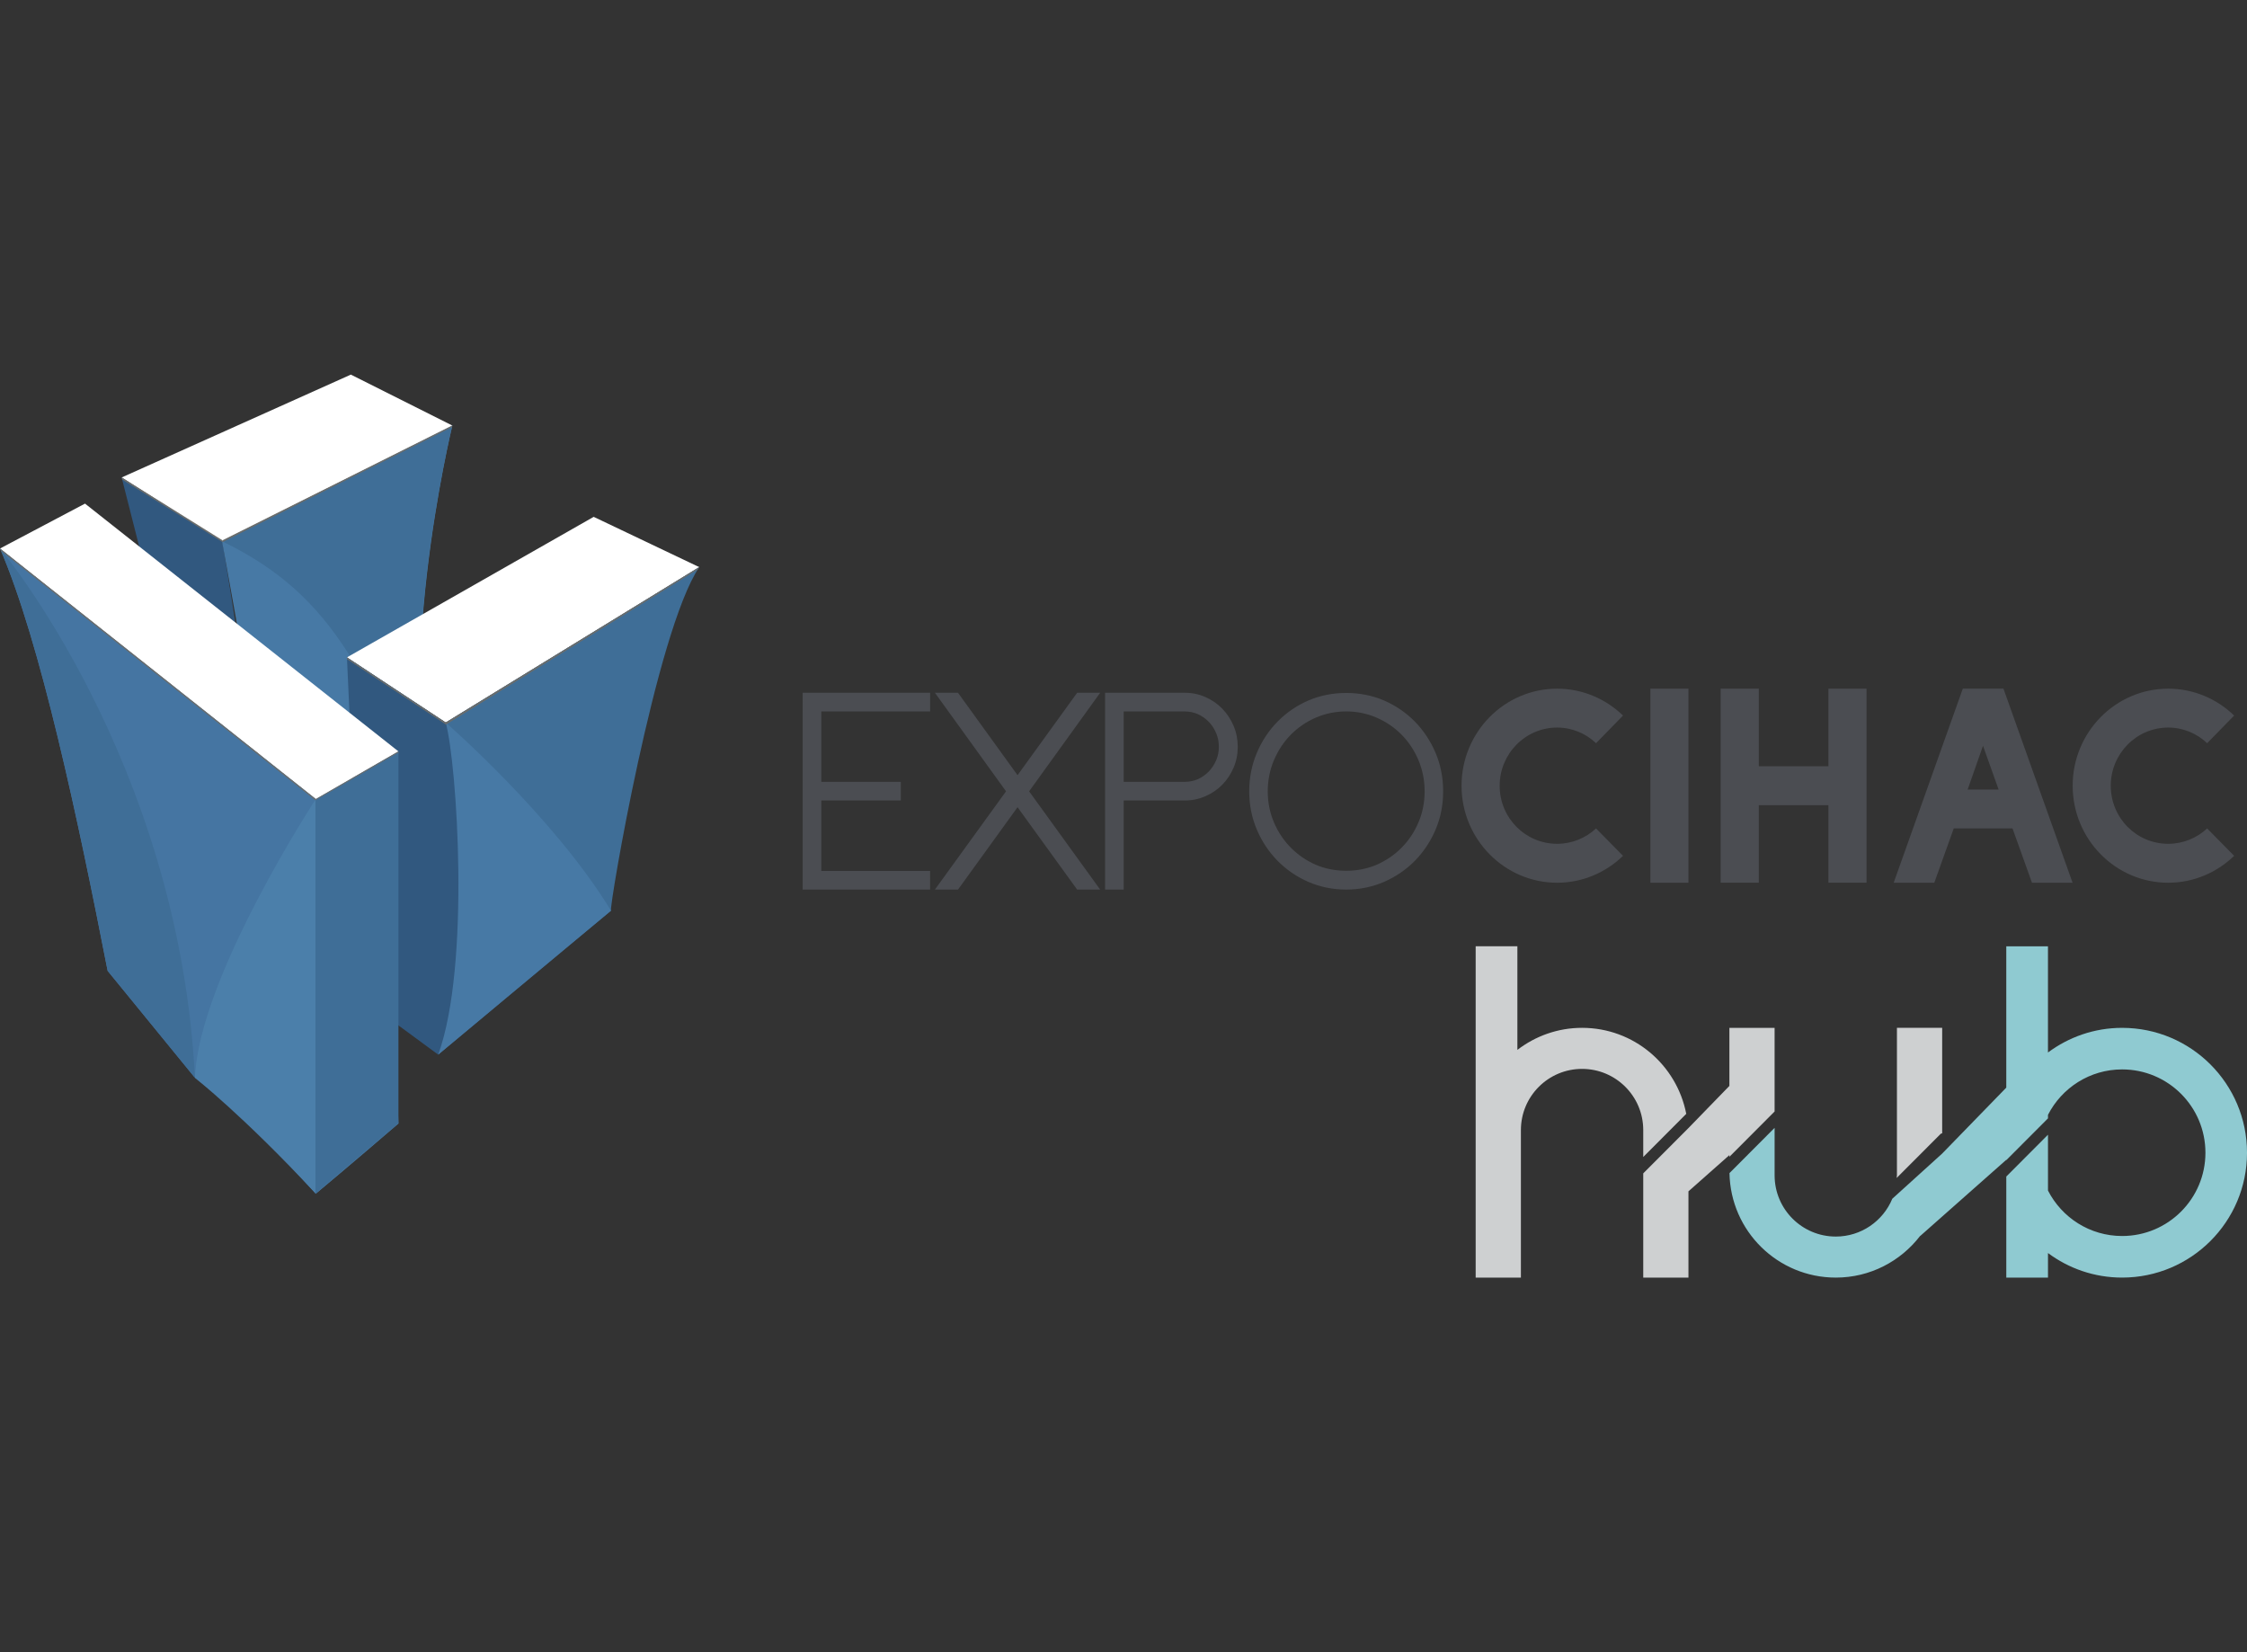 <?xml version="1.0" encoding="utf-8"?>
<!-- Generator: Adobe Illustrator 16.0.0, SVG Export Plug-In . SVG Version: 6.00 Build 0)  -->
<!DOCTYPE svg PUBLIC "-//W3C//DTD SVG 1.1//EN" "http://www.w3.org/Graphics/SVG/1.1/DTD/svg11.dtd">
<svg version="1.1" id="Capa_1" xmlns="http://www.w3.org/2000/svg" xmlns:xlink="http://www.w3.org/1999/xlink" x="0px" y="0px"
	 width="170px" height="125px" viewBox="0 0 170 125" enable-background="new 0 0 170 125" xml:space="preserve">
<rect x="0" y="0" width="170" height="125" fill="#333333" stroke="none"/>
<g>
	<path fill="#31587F" d="M23.322,76.534l-7.059-12.621L9.203,36.123l7.621,4.824c0.363,2.199,1.029,6.396,1.416,9.058
		C19.355,57.747,18.467,67.085,23.322,76.534"/>
	<path fill="#4779A5" d="M34.223,32.193l-17.426,8.756l6.52,36.033l9.795-13.779C29.486,51.669,34.223,32.193,34.223,32.193"/>
	<path fill="#3F6E97" d="M33.209,63.409c-5.451-11.955-7.611-18.211-16.412-22.46l17.426-8.754c0,0-4.785,19.474-1.111,31.005"/>
	<polygon fill="#FFFFFF" points="9.205,36.123 26.545,28.341 34.223,32.195 16.797,40.949 	"/>
	<polygon fill="#6A6C6B" points="16.832,40.876 16.84,41.015 34.186,32.318 34.223,32.193 	"/>
	<polygon fill="#6A6C6B" points="16.832,40.876 16.84,41.015 9.246,36.285 9.205,36.121 	"/>
	<polygon fill="#FFFFFF" points="33.721,54.665 26.248,49.735 44.916,39.103 52.902,42.906 	"/>
	<path fill="#3F6E97" d="M33.154,79.788l13.072-10.891c-0.172-0.156,3.4-21.133,6.676-25.992L33.682,54.688
		C34.586,57.88,34.189,77.214,33.154,79.788"/>
	<path fill="#4779A5" d="M33.721,54.665c0,0,8.176,7.113,12.506,14.232c-3.188,2.631-13.074,10.891-13.074,10.891
		S35.48,66.108,33.721,54.665"/>
	<path fill="#31587F" d="M33.721,54.665l-7.473-4.93l1.174,25.842l5.73,4.211C35.611,73.052,34.568,57.728,33.721,54.665"/>
	<path fill="#4575A2" d="M23.895,60.452v29.861l-5.033-5.498l-4.17-3.357L8.143,73.45C5.896,61.942,3.062,48.571,0,41.498"/>
	<polygon fill="#FFFFFF" points="6.432,38.101 0,41.498 23.895,60.452 30.145,56.849 	"/>
	<path fill="#3F6E97" d="M0,41.498c3.062,7.074,5.896,20.445,8.145,31.953l6.605,8.102C13.537,57.612,0,41.498,0,41.498"/>
	<path fill="#4B7FAA" d="M23.895,90.313c-5.488-5.906-9.145-8.762-9.145-8.762c0.271-7.555,9.145-21.1,9.145-21.1
		s5.852,7.869,6.25,24.553C26.756,87.931,23.895,90.313,23.895,90.313"/>
	<polygon fill="#6A6C6B" points="26.248,49.735 26.248,49.866 33.738,54.817 33.721,54.665 	"/>
	<polygon fill="#6A6C6B" points="33.721,54.665 52.902,42.906 52.777,43.093 33.738,54.819 	"/>
	<polygon fill="#6A6C6B" points="30.145,56.847 30.145,57.032 23.877,60.562 23.895,60.452 	"/>
	<polygon fill="#6A6C6B" points="23.895,60.452 0,41.498 0.084,41.679 23.879,60.562 	"/>
	<polygon fill="#3F6E97" points="30.145,84.995 23.867,90.313 23.867,60.55 30.145,56.931 	"/>
	<polygon fill="#4B4D52" points="61.617,53.3 61.617,59.673 67.631,59.673 67.631,60.04 61.617,60.04 61.617,66.413 69.848,66.413 
		69.848,66.784 61.25,66.784 61.25,52.933 69.848,52.933 69.848,53.3 	"/>
	<polygon fill="#4B4D52" points="70.148,67.085 60.947,67.085 60.947,52.632 70.148,52.632 70.148,53.606 61.92,53.606 61.92,59.37 
		67.936,59.37 67.936,60.345 61.92,60.345 61.92,66.112 70.148,66.112 	"/>
	<polygon fill="#4B4D52" points="70.062,67.001 61.031,67.001 61.031,52.716 70.062,52.716 70.062,53.521 61.836,53.521 
		61.836,59.454 67.85,59.454 67.85,60.259 61.836,60.259 61.836,66.196 70.062,66.196 	"/>
	<path fill="#4B4D52" d="M70.367,67.304h-9.641V52.411h9.641v1.412h-8.23v5.328h6.014v1.412h-6.014v5.33h8.23V67.304z
		 M61.334,66.698h8.426v-0.199h-8.229v-6.541h6.016v-0.201h-6.016v-6.541h8.229v-0.197h-8.426V66.698z"/>
	<polygon fill="#4B4D52" points="77.215,59.868 82.219,66.784 81.756,66.784 76.984,60.175 72.209,66.784 71.756,66.784 
		76.756,59.868 71.756,52.933 72.209,52.933 76.984,59.54 81.756,52.933 82.219,52.933 	"/>
	<polygon fill="#4B4D52" points="82.811,67.085 81.605,67.085 76.984,60.696 72.365,67.085 71.162,67.085 76.381,59.868 
		71.162,52.632 72.365,52.632 76.984,59.021 81.605,52.632 82.811,52.632 77.588,59.868 	"/>
	<polygon fill="#4B4D52" points="82.643,67.001 81.645,67.001 76.982,60.556 72.324,67.001 71.328,67.001 76.486,59.868 
		71.328,52.716 72.324,52.716 76.982,59.163 81.645,52.716 82.643,52.716 77.484,59.868 	"/>
	<path fill="#4B4D52" d="M83.236,67.304h-1.742l-4.51-6.234l-4.506,6.234H70.73l5.383-7.436l-5.381-7.457h1.746l4.506,6.236
		l4.51-6.236h1.742l-5.377,7.457L83.236,67.304z M81.803,66.698h0.25l-4.939-6.83l4.939-6.85h-0.25l-4.818,6.66l-4.818-6.66h-0.248
		l4.943,6.85l-4.943,6.83h0.248l4.818-6.662L81.803,66.698z"/>
	<path fill="#4B4D52" d="M84.127,66.782V52.935h5.498c0.488,0,0.939,0.096,1.365,0.281c0.432,0.188,0.799,0.441,1.109,0.768
		c0.312,0.32,0.566,0.697,0.748,1.129s0.273,0.895,0.273,1.387s-0.092,0.953-0.273,1.387c-0.182,0.432-0.436,0.807-0.748,1.123
		c-0.311,0.316-0.678,0.568-1.109,0.752c-0.426,0.188-0.877,0.279-1.365,0.279h-5.131v6.742H84.127z M84.494,59.673h5.131
		c0.436,0,0.84-0.08,1.213-0.248c0.377-0.17,0.705-0.4,0.986-0.691c0.279-0.287,0.5-0.625,0.666-1.004
		c0.164-0.381,0.248-0.791,0.248-1.23c0-0.441-0.084-0.852-0.248-1.24c-0.166-0.385-0.387-0.725-0.666-1.016
		c-0.281-0.293-0.609-0.52-0.986-0.688c-0.373-0.17-0.777-0.256-1.213-0.256h-5.131V59.673z"/>
	<path fill="#4B4D52" d="M84.795,67.085h-0.971V52.632h5.801c0.52,0,1.018,0.102,1.488,0.307c0.465,0.203,0.867,0.482,1.203,0.836
		c0.342,0.352,0.615,0.762,0.807,1.219c0.199,0.471,0.301,0.975,0.301,1.506s-0.102,1.035-0.301,1.504
		c-0.195,0.463-0.469,0.873-0.811,1.217c-0.336,0.344-0.74,0.621-1.199,0.818c-0.469,0.205-0.953,0.307-1.488,0.307h-4.83V67.085z
		 M84.795,59.37h4.83c0.402,0,0.758-0.072,1.092-0.221c0.336-0.154,0.637-0.365,0.893-0.625c0.248-0.258,0.451-0.568,0.602-0.918
		c0.148-0.342,0.225-0.715,0.225-1.107c0-0.398-0.074-0.766-0.225-1.121c-0.152-0.354-0.354-0.666-0.604-0.926
		c-0.254-0.26-0.543-0.463-0.891-0.623c-0.338-0.15-0.695-0.223-1.092-0.223h-4.83V59.37z"/>
	<path fill="#4B4D52" d="M84.709,67.001h-0.801V52.716h5.717c0.514,0,1.006,0.102,1.455,0.297c0.449,0.201,0.846,0.473,1.174,0.816
		c0.33,0.338,0.596,0.74,0.791,1.197c0.199,0.465,0.297,0.955,0.297,1.473s-0.098,1.014-0.297,1.471
		c-0.195,0.455-0.459,0.852-0.791,1.191c-0.328,0.332-0.725,0.604-1.174,0.799c-0.457,0.199-0.947,0.299-1.455,0.299h-4.916V67.001z
		 M84.709,59.452h4.916c0.402,0,0.777-0.078,1.125-0.229c0.344-0.154,0.652-0.369,0.918-0.641c0.258-0.27,0.469-0.586,0.621-0.941
		c0.156-0.35,0.23-0.736,0.23-1.143c0-0.412-0.074-0.793-0.23-1.15c-0.152-0.367-0.363-0.686-0.627-0.953
		c-0.256-0.27-0.555-0.48-0.912-0.643c-0.348-0.154-0.727-0.232-1.125-0.232h-4.916V59.452z"/>
	<path fill="#4B4D52" d="M85.014,67.302h-1.408V52.411h6.02c0.555,0,1.086,0.109,1.574,0.326c0.49,0.217,0.92,0.514,1.275,0.883
		c0.352,0.361,0.639,0.795,0.85,1.287c0.213,0.496,0.318,1.031,0.318,1.592c0,0.566-0.105,1.1-0.318,1.59
		c-0.211,0.488-0.498,0.922-0.855,1.283c-0.355,0.365-0.785,0.656-1.27,0.865c-0.49,0.219-1.02,0.326-1.574,0.326h-4.611V67.302z
		 M84.213,66.698h0.193v-6.742h5.219c0.471,0,0.92-0.092,1.33-0.273c0.416-0.178,0.779-0.428,1.084-0.734s0.549-0.68,0.729-1.096
		s0.27-0.871,0.27-1.354c0-0.479-0.09-0.934-0.27-1.355c-0.182-0.42-0.428-0.793-0.73-1.104c-0.303-0.314-0.662-0.564-1.082-0.748
		c-0.41-0.182-0.859-0.273-1.33-0.273h-5.412V66.698z M89.625,59.759h-5.219v-6.543h5.219c0.439,0,0.861,0.09,1.25,0.262
		c0.398,0.184,0.73,0.416,1.012,0.711c0.281,0.289,0.512,0.641,0.684,1.043c0.17,0.396,0.254,0.812,0.254,1.268
		c0,0.453-0.088,0.877-0.256,1.262c-0.17,0.391-0.396,0.736-0.682,1.033c-0.293,0.299-0.631,0.535-1.012,0.705
		C90.482,59.671,90.064,59.759,89.625,59.759 M85.014,59.151h4.611c0.355,0,0.693-0.068,1.004-0.203
		c0.309-0.141,0.586-0.334,0.82-0.576s0.422-0.529,0.562-0.854c0.135-0.309,0.203-0.65,0.203-1.02c0-0.373-0.064-0.709-0.203-1.033
		c-0.141-0.33-0.328-0.617-0.564-0.859c-0.229-0.24-0.498-0.426-0.822-0.576c-0.311-0.137-0.645-0.205-1-0.205h-4.611V59.151z"/>
	<path fill="#4B4D52" d="M101.844,66.784c-0.939,0-1.82-0.182-2.648-0.543c-0.828-0.359-1.551-0.857-2.166-1.48
		c-0.619-0.627-1.107-1.361-1.465-2.201c-0.359-0.838-0.533-1.736-0.533-2.691s0.174-1.857,0.533-2.703
		c0.357-0.846,0.846-1.578,1.465-2.205c0.615-0.625,1.338-1.121,2.166-1.482c0.828-0.363,1.709-0.545,2.648-0.545
		c0.949,0,1.83,0.182,2.658,0.545c0.83,0.361,1.551,0.857,2.17,1.482c0.615,0.627,1.104,1.359,1.457,2.205
		c0.357,0.846,0.533,1.748,0.533,2.703s-0.176,1.854-0.533,2.691c-0.354,0.84-0.842,1.574-1.457,2.201
		c-0.619,0.623-1.34,1.121-2.17,1.48C103.674,66.603,102.793,66.784,101.844,66.784 M101.844,53.3c-0.887,0-1.725,0.178-2.508,0.518
		s-1.467,0.807-2.051,1.404c-0.584,0.592-1.051,1.289-1.387,2.09s-0.506,1.652-0.506,2.557s0.17,1.752,0.506,2.545
		s0.803,1.492,1.387,2.084c0.584,0.594,1.268,1.061,2.051,1.402c0.783,0.344,1.621,0.514,2.508,0.514
		c0.895,0,1.734-0.17,2.516-0.514c0.781-0.342,1.467-0.809,2.051-1.402c0.588-0.592,1.051-1.291,1.387-2.084
		c0.334-0.793,0.502-1.641,0.502-2.545s-0.168-1.756-0.502-2.557c-0.336-0.801-0.799-1.498-1.387-2.09
		c-0.584-0.598-1.27-1.064-2.051-1.404S102.738,53.3,101.844,53.3"/>
	<path fill="#4B4D52" d="M101.844,67.085c-0.975,0-1.906-0.191-2.77-0.564c-0.859-0.375-1.621-0.896-2.262-1.547
		c-0.641-0.648-1.152-1.422-1.525-2.297c-0.373-0.871-0.562-1.814-0.562-2.809c0-0.992,0.189-1.938,0.561-2.822
		c0.371-0.873,0.881-1.646,1.525-2.299s1.404-1.174,2.264-1.547c1.73-0.758,3.822-0.756,5.549,0c0.857,0.375,1.617,0.898,2.26,1.547
		c0.648,0.654,1.16,1.43,1.527,2.301c0.369,0.881,0.555,1.828,0.555,2.82c0,0.994-0.186,1.938-0.555,2.811
		c-0.367,0.871-0.883,1.643-1.527,2.295c-0.639,0.648-1.402,1.17-2.26,1.547C103.758,66.894,102.828,67.085,101.844,67.085
		 M101.844,53.606c-0.836,0-1.639,0.164-2.391,0.492c-0.742,0.32-1.398,0.771-1.951,1.334c-0.562,0.572-1.008,1.24-1.322,1.998
		c-0.318,0.76-0.48,1.582-0.48,2.438c0,0.859,0.162,1.678,0.48,2.426c0.316,0.754,0.762,1.426,1.32,1.994
		c0.559,0.562,1.217,1.012,1.953,1.334c1.49,0.65,3.311,0.65,4.785,0c0.744-0.322,1.402-0.773,1.957-1.334
		c0.555-0.566,1.002-1.234,1.324-1.994c0.316-0.752,0.477-1.568,0.477-2.426c0-0.855-0.16-1.676-0.479-2.438
		c-0.318-0.764-0.764-1.434-1.32-1.998c-0.553-0.561-1.211-1.014-1.959-1.334C103.492,53.771,102.688,53.606,101.844,53.606"/>
	<path fill="#4B4D52" d="M101.844,67.003c-0.967,0-1.889-0.191-2.734-0.559c-0.854-0.375-1.604-0.887-2.236-1.533
		c-0.639-0.643-1.145-1.406-1.51-2.268s-0.553-1.797-0.553-2.775s0.188-1.916,0.553-2.787c0.365-0.863,0.871-1.629,1.51-2.277
		c0.633-0.645,1.383-1.158,2.236-1.529c1.699-0.742,3.773-0.742,5.482,0c0.846,0.371,1.6,0.885,2.232,1.529
		c0.637,0.646,1.145,1.412,1.508,2.277c0.365,0.867,0.551,1.805,0.551,2.787s-0.186,1.918-0.551,2.775
		c-0.369,0.865-0.875,1.627-1.508,2.268c-0.633,0.646-1.387,1.158-2.232,1.533C103.746,66.812,102.818,67.003,101.844,67.003
		 M101.844,53.521c-0.848,0-1.662,0.17-2.42,0.498c-0.756,0.326-1.42,0.785-1.98,1.354c-0.568,0.572-1.02,1.252-1.342,2.025
		c-0.324,0.773-0.488,1.605-0.488,2.471c0,0.867,0.164,1.697,0.488,2.465c0.322,0.76,0.773,1.441,1.342,2.01
		c0.561,0.57,1.229,1.029,1.982,1.357c1.502,0.654,3.34,0.654,4.844,0c0.76-0.33,1.424-0.787,1.988-1.357
		c0.562-0.568,1.018-1.25,1.334-2.012c0.33-0.76,0.49-1.594,0.49-2.463c0-0.867-0.16-1.699-0.49-2.471
		c-0.32-0.773-0.771-1.453-1.334-2.025c-0.564-0.568-1.229-1.023-1.988-1.354C103.518,53.69,102.699,53.521,101.844,53.521"/>
	<path fill="#4B4D52" d="M101.844,67.302c-1.008,0-1.971-0.197-2.859-0.582c-0.887-0.387-1.67-0.926-2.326-1.592
		c-0.664-0.674-1.193-1.469-1.572-2.365c-0.383-0.898-0.576-1.871-0.576-2.895c0-1.02,0.191-1.996,0.576-2.906
		c0.379-0.9,0.908-1.699,1.572-2.371c0.66-0.674,1.443-1.209,2.328-1.594c1.74-0.76,3.973-0.762,5.727,0
		c0.883,0.387,1.666,0.92,2.328,1.594c0.658,0.67,1.186,1.467,1.57,2.371c0.383,0.906,0.572,1.883,0.572,2.906
		c0,1.027-0.189,2.002-0.572,2.895c-0.379,0.896-0.912,1.691-1.57,2.365c-0.654,0.664-1.441,1.199-2.328,1.592
		C103.824,67.104,102.859,67.302,101.844,67.302 M101.844,53.021c-0.914,0-1.816,0.184-2.613,0.531
		c-0.814,0.354-1.535,0.848-2.143,1.465s-1.094,1.352-1.445,2.18c-0.354,0.836-0.527,1.734-0.527,2.672
		c0,0.941,0.174,1.836,0.525,2.66c0.354,0.826,0.84,1.555,1.447,2.172c0.604,0.615,1.324,1.109,2.143,1.465
		c1.623,0.707,3.627,0.703,5.238,0c0.818-0.359,1.539-0.854,2.139-1.465c0.611-0.619,1.092-1.35,1.447-2.172
		c0.348-0.82,0.525-1.717,0.525-2.66c0-0.941-0.178-1.84-0.525-2.672c-0.355-0.83-0.838-1.566-1.447-2.18
		c-0.604-0.617-1.322-1.109-2.139-1.465C103.67,53.204,102.764,53.021,101.844,53.021 M101.848,66.495
		c-0.891,0-1.768-0.18-2.541-0.516c-0.789-0.344-1.488-0.822-2.082-1.426c-0.59-0.594-1.061-1.301-1.398-2.104
		c-0.342-0.797-0.516-1.666-0.516-2.582s0.174-1.787,0.516-2.588c0.336-0.811,0.807-1.521,1.398-2.121
		c0.598-0.604,1.297-1.082,2.078-1.42c1.609-0.695,3.498-0.691,5.088,0c0.789,0.346,1.492,0.822,2.082,1.42
		c0.59,0.602,1.064,1.314,1.404,2.123c0.338,0.799,0.506,1.67,0.506,2.586c0,0.918-0.168,1.787-0.512,2.582
		c-0.33,0.793-0.803,1.504-1.398,2.105c-0.586,0.596-1.287,1.076-2.082,1.424C103.617,66.315,102.736,66.495,101.848,66.495
		 M101.844,53.823c-0.799,0-1.576,0.158-2.301,0.473c-0.709,0.307-1.344,0.742-1.885,1.289c-0.537,0.543-0.965,1.193-1.277,1.93
		c-0.309,0.729-0.467,1.52-0.467,2.354s0.158,1.623,0.467,2.344c0.312,0.732,0.74,1.377,1.277,1.918
		c0.537,0.545,1.174,0.98,1.891,1.293c1.396,0.607,3.203,0.607,4.602,0c0.721-0.318,1.357-0.75,1.889-1.291
		c0.547-0.551,0.971-1.197,1.277-1.918c0.309-0.723,0.465-1.51,0.465-2.346c0-0.834-0.158-1.625-0.465-2.354
		c-0.311-0.736-0.738-1.387-1.277-1.93c-0.535-0.543-1.17-0.977-1.889-1.289C103.428,53.981,102.654,53.823,101.844,53.823"/>
	<path fill="#4B4D52" d="M122.793,54.136l-2.043,2.092c-0.764-0.736-1.818-1.184-2.941-1.184c-2.404,0-4.35,1.979-4.35,4.4
		c0,2.438,1.945,4.395,4.35,4.395c1.123,0,2.178-0.443,2.941-1.164l2.043,2.074c-1.301,1.258-3.057,2.035-4.984,2.035
		c-3.99,0-7.234-3.295-7.234-7.34c0-4.049,3.244-7.342,7.234-7.342C119.736,52.103,121.492,52.878,122.793,54.136"/>
	<rect x="124.863" y="52.103" fill="#4B4D52" width="2.879" height="14.682"/>
	<polygon fill="#4B4D52" points="130.18,52.103 133.066,52.103 133.066,57.97 138.332,57.97 138.332,52.103 141.215,52.103 
		141.215,66.782 138.332,66.782 138.332,60.915 133.066,60.915 133.066,66.782 130.18,66.782 	"/>
	<path fill="#4B4D52" d="M153.732,66.784l-1.473-4.109h-4.445l-1.473,4.109h-3.072l5.229-14.682h3.076l5.229,14.682H153.732z
		 M150.027,56.423l-1.162,3.312h2.344L150.027,56.423z"/>
	<path fill="#4B4D52" d="M169.027,54.136l-2.043,2.092c-0.768-0.736-1.816-1.184-2.943-1.184c-2.406,0-4.348,1.979-4.348,4.4
		c0,2.438,1.941,4.395,4.348,4.395c1.127,0,2.176-0.443,2.943-1.164l2.043,2.074c-1.297,1.258-3.061,2.035-4.986,2.035
		c-3.988,0-7.23-3.295-7.23-7.34c0-4.049,3.242-7.342,7.23-7.342C165.967,52.103,167.73,52.878,169.027,54.136"/>
	<path fill="#CED0D1" d="M124.322,87.534l3.254-3.264c-0.719-3.705-3.965-6.508-7.883-6.508c-1.842,0-3.535,0.627-4.893,1.668
		v-7.838h-3.156V85.81v0.002v10.848h3.156h0.266V85.497c0-2.557,2.072-4.629,4.627-4.629c2.557,0,4.629,2.072,4.629,4.629V87.534z"
		/>
	<path fill="#CED0D1" d="M146.836,85.772l0.102-0.031v-7.979h-3.422v11.162c0,0.066-0.016,0.129-0.02,0.195L146.836,85.772z"/>
	<polygon fill="#CED0D1" points="130.84,87.521 134.26,84.091 134.26,77.763 130.84,77.763 130.84,82.155 127.721,85.366 
		124.322,88.772 124.322,96.659 127.742,96.659 127.742,90.132 130.84,87.39 	"/>
	<path fill="#8FCAD1" d="M160.551,77.763c-2.105,0-4.041,0.699-5.609,1.865v-8.035h-3.154v10.693l-4.85,4.988l-3.773,3.418
		c-0.695,1.68-2.348,2.861-4.275,2.861c-2.557,0-4.629-2.072-4.629-4.629v-3.596l-3.414,3.424c0.076,4.379,3.645,7.906,8.043,7.906
		c2.604,0,4.912-1.242,6.385-3.16l-0.002,0.014l6.516-5.766v0.027l3.154-3.162v-0.266c1.043-2.039,3.162-3.438,5.609-3.438
		c3.48,0,6.303,2.82,6.303,6.303c0,3.48-2.822,6.301-6.303,6.301c-2.447,0-4.566-1.398-5.609-3.438v-4.225l-3.154,3.164v7.645h3.154
		v-1.857c1.568,1.166,3.506,1.857,5.609,1.857c5.219,0,9.449-4.23,9.449-9.447C170,81.993,165.77,77.763,160.551,77.763"/>
</g>
</svg>

